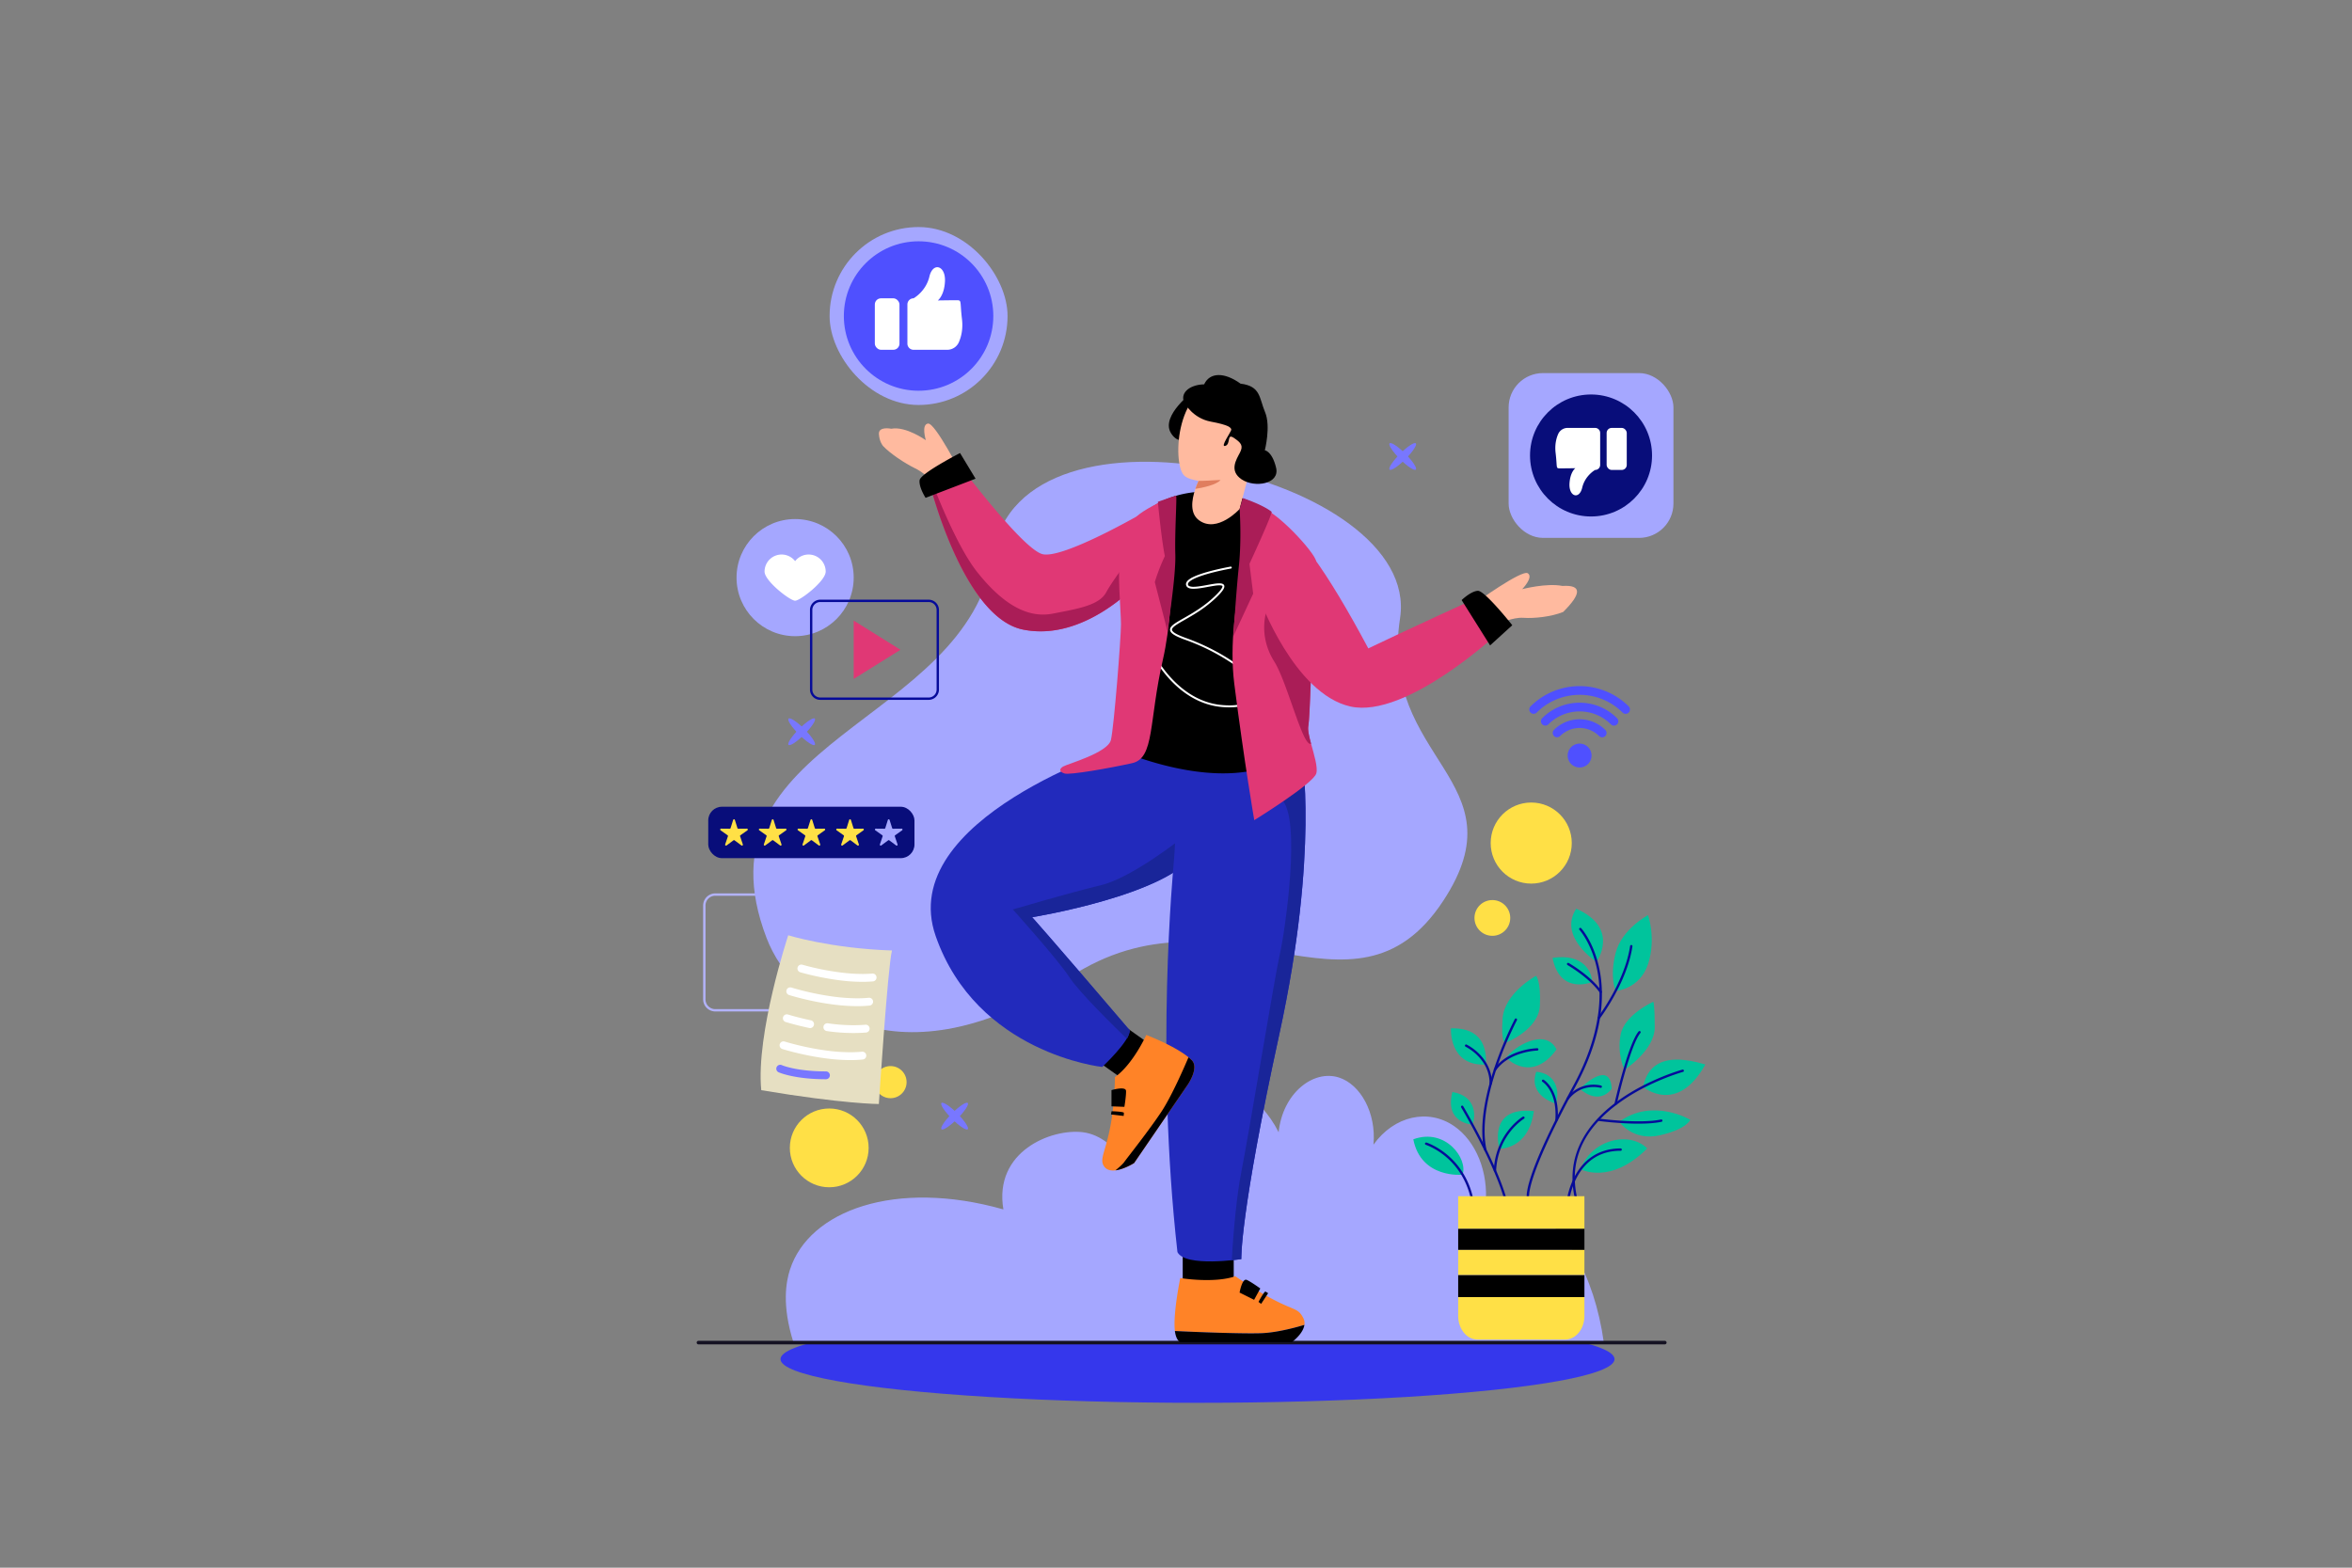 <svg xmlns="http://www.w3.org/2000/svg" viewBox="0 0 6000 4000" id="likes-and-dislikes"><rect x="0" y="0" width="6000" height="4000" fill="#808080" stroke="none"/><circle cx="2028.36" cy="1473.8" r="149.42" fill="#a5a7ff"></circle><circle cx="3906.19" cy="2151.1" r="103.44" fill="#ffe046"></circle><path fill="#4f50ff" d="M4059.26,1775.72a154.11,154.11,0,0,1,80,42.49,11.11,11.11,0,0,0,15.71-15.71h0a177.35,177.35,0,0,0-250.62,0,11.11,11.11,0,0,0,15.71,15.71,154,154,0,0,1,51.23-34A156,156,0,0,1,4059.26,1775.72Z"></path><path fill="#4f50ff" d="M4051.18,1817.25a112,112,0,0,1,58.12,30.88,11.11,11.11,0,1,0,15.71-15.71h0a134.3,134.3,0,0,0-44.61-29.59,135.77,135.77,0,0,0-76.54-7.4,134.3,134.3,0,0,0-69.62,37,11.11,11.11,0,0,0,15.72,15.71,111.91,111.91,0,0,1,37.24-24.7A113.4,113.4,0,0,1,4051.18,1817.25Z"></path><path fill="#4f50ff" d="M4095.08 1878.06a11.11 11.11 0 000-15.71h0a92.55 92.55 0 00-130.91 0 11.11 11.11 0 0015.71 15.71 70.32 70.32 0 0199.49 0A11.11 11.11 0 004095.08 1878.06zM4051.18 1906.25a30.48 30.48 0 100 43.11A30.49 30.49 0 004051.18 1906.25z"></path><ellipse cx="3054.91" cy="3467.9" fill="#3537ec" rx="1063.8" ry="111.45"></ellipse><path fill="#b2b2f9" d="M2059.83,2580.79h-235.1a31,31,0,0,1-31-31V2310.51a31,31,0,0,1,31-31h235.1a31,31,0,0,1,31,31V2549.8A31,31,0,0,1,2059.83,2580.79Zm-235.1-295.26a25,25,0,0,0-25,25V2549.8a25,25,0,0,0,25,25h235.1a25,25,0,0,0,25-25V2310.51a25,25,0,0,0-25-25Z"></path><path fill="#a5a7ff" d="M1955.66 2393.69c67.73 177 338.93 383.5 772.52 99.91 395.61-258.76 721.86 157.14 953.42-194.91 203.24-309-165.71-358.1-110-721.56s-971-599.3-1037.66-162.24S1760.8 1884.44 1955.66 2393.69zM2559.65 3085.85c-25.08-148.45 123.1-207 202.85-196.91 47.26 5.95 81.39 41.46 98.83 63.52 24-98.45 90.53-172.4 171.65-190.57 88.92-19.9 180.35 30.59 228.86 127.05 10.28-99.38 87.86-160.36 153.45-139.75 54.92 17.26 96.09 90.07 88.42 171.51 53.06-74 139.8-92.65 205.46-47.64 56.22 38.53 88.36 117.85 80.62 200.09 39.47-7 70.9-1.39 93.63 6.35 106.06 36.13 183.87 172.79 208 346.19H2024.26c-30.55-96.13-18.75-156.31-9-186.33C2064.06 3088.56 2284.36 3007.87 2559.65 3085.85z"></path><circle cx="2271.77" cy="2761.1" r="40.98" fill="#ffe046"></circle><ellipse cx="3578.37" cy="1164.7" fill="#7877ff" rx="9.67" ry="47.37" transform="rotate(-45 3578.366 1164.702)"></ellipse><ellipse cx="3578.37" cy="1164.7" fill="#7877ff" rx="47.37" ry="9.67" transform="rotate(-45 3578.366 1164.702)"></ellipse><ellipse cx="2435.25" cy="2847.81" fill="#7877ff" rx="9.67" ry="47.37" transform="rotate(-45 2435.259 2847.803)"></ellipse><ellipse cx="2435.25" cy="2847.81" fill="#7877ff" rx="47.37" ry="9.67" transform="rotate(-45 2435.259 2847.803)"></ellipse><ellipse cx="2045.07" cy="1867.06" fill="#7877ff" rx="9.67" ry="47.37" transform="rotate(-45 2045.07 1867.055)"></ellipse><ellipse cx="2045.07" cy="1867.06" fill="#7877ff" rx="47.37" ry="9.67" transform="rotate(-45 2045.07 1867.055)"></ellipse><rect width="130.13" height="106.87" x="3017.14" y="3175.51"></rect><path fill="#e03875" d="M2916.87,1308l-12,116.27-7,68.56s-134.08,145.45-288.73,113.39-239.33-379.32-239.33-379.32a35.87,35.87,0,0,1,3.24-8c17.79-32.43,79.73-25.9,79.73-25.9s154.65,205.56,205.58,220.65S2916.87,1308,2916.87,1308Z"></path><path fill="#aa1d57" d="M2904.91,1424.31l-7,68.56s-134.08,145.45-288.73,113.39-239.33-379.32-239.33-379.32a35.87,35.87,0,0,1,3.24-8c21.51,56.46,71.63,180,119.58,240.45,63.32,79.78,126.65,119,192.5,106.38s119.05-21.53,136.77-54.45S2892.81,1410,2892.81,1410Z"></path><rect width="112.59" height="103.87" x="2802.99" y="2628.83" transform="rotate(125.28 2859.273 2680.832)"></rect><path fill="#222abc" d="M3048.88,2176.26C2981,2283.76,2633,2340.34,2633,2340.34S2667,2377.12,2882,2628.9c0,28.29-70.21,93.5-70.21,93.5s-320.18-34.1-424.85-334S2865,1904.68,2865,1904.68l422.94,35.91Z"></path><path fill="#192599" d="M2807.54,2258.89c-81.05,19.42-223.74,61.63-223.74,61.63S2698.63,2448,2728.18,2493.6c24.62,38,116.62,128.12,146.64,157.14,4.36-8.13,7.15-15.72,7.15-21.84C2667,2377.12,2633,2340.34,2633,2340.34s348-56.58,415.85-164.08l-26.82-39.61-6.83,1.51S2888.59,2239.47,2807.54,2258.89Z"></path><path fill="#222abc" d="M2998,2128.17s0,28.29-2.83,62.24-48.09,500.72,8.49,1004.28c19.8,39.6,163,17.92,163,17.92s-4.62-108.45,97.22-575.23,56.58-715.73,56.58-715.73L3312,1887.4l-250.75,24.07Z"></path><path fill="#192599" d="M3312,1887.4,3174.8,1906c23.34,22.67,73.31,115.1,94.14,133.39,51.92,45.6,8.86,339.41-3.8,393.86s-79.79,463.51-98.78,558.5c-10.69,53.45-20.18,149.42-24,223.8,14.61-1.47,24.25-2.92,24.25-2.92s-4.62-108.45,97.22-575.23,56.58-715.73,56.58-715.73Z"></path><path fill="#fff" d="M3312,1904.68l-325.33-34Z"></path><path fill="#0c0a0a" d="M3312,1907.18h-.26l-325.33-34a2.5,2.5,0,1,1,.52-5l325.33,33.94a2.5,2.5,0,0,1-.26,5Z"></path><path d="M3341,1590.15c-7.7-132.83-40.34-224.55-100.4-277.85-48.73-43.27-130.82-65.45-202.07-55.46-36.26,5.1-66.13,16.05-90.73,31.37L2916.87,1308l-54.46,190.58c-3.71,46.82,1.27,116,1.27,153.23,0,132-28.85,253.78-28.85,253.78s292.15,138.16,457.11,19.63a216.85,216.85,0,0,0,34-30.26C3340.65,1776.21,3345.88,1674.83,3341,1590.15Z"></path><path fill="#fff" d="M3191.37,1737.48c-1.8-4.17-3.64-7.83-5.1-10.7-.73-1.43-1.37-2.66-1.85-3.63-.25-.49-.45-.92-.6-1.26a7.17,7.17,0,0,1-.3-.73,10.48,10.48,0,0,0-1.58-2.78,55.36,55.36,0,0,0-6.12-6.53A224.23,224.23,0,0,0,3155,1695c-27-19.65-72-46.4-128.4-66.67-13.66-4.9-23.18-9.14-29.09-12.87a25.09,25.09,0,0,1-6.19-5.1,8.31,8.31,0,0,1-1.26-2.07,4.54,4.54,0,0,1-.35-1.74,5.25,5.25,0,0,1,.47-2.1,16.15,16.15,0,0,1,4.08-5.08c3.67-3.33,9.5-7.1,16.8-11.39,11-6.45,25.21-14.13,40.72-24a318.52,318.52,0,0,0,48.4-37c8.09-7.62,13.77-13.7,17.5-18.61a39.32,39.32,0,0,0,4.21-6.61,13.16,13.16,0,0,0,1.49-5.56,6.74,6.74,0,0,0-1.17-3.9,7.29,7.29,0,0,0-2.2-2,12.64,12.64,0,0,0-4.28-1.49,30,30,0,0,0-5.2-.39,102.5,102.5,0,0,0-14.69,1.4c-8.22,1.26-17.51,3.12-26.51,4.66s-17.72,2.75-24.64,2.75a30.89,30.89,0,0,1-9.48-1.19,9.32,9.32,0,0,1-2.81-1.43,5.11,5.11,0,0,1-2-4,5.87,5.87,0,0,1,.91-3,14.52,14.52,0,0,1,2.81-3.31,47.49,47.49,0,0,1,10.08-6.61c7.44-3.83,17.21-7.47,27.63-10.74,15.65-4.91,32.79-9,46-11.84,6.6-1.43,12.23-2.55,16.2-3.31,2-.38,3.55-.67,4.62-.86l1.23-.22.42-.08a2.5,2.5,0,0,0-.86-4.92h0s-28.08,4.89-56.22,12.67c-14.07,3.9-28.16,8.51-38.9,13.67a58.24,58.24,0,0,0-13.26,8.27,20.2,20.2,0,0,0-4,4.75,10.82,10.82,0,0,0-1.6,5.51,10.15,10.15,0,0,0,4,8,16.57,16.57,0,0,0,6.77,2.89,40.93,40.93,0,0,0,8.59.78,121.49,121.49,0,0,0,16.49-1.4c8.83-1.26,18.29-3.12,27-4.66,4.35-.77,8.52-1.46,12.31-2a79.53,79.53,0,0,1,10-.79,26.34,26.34,0,0,1,3.92.25,10.59,10.59,0,0,1,2.08.5,3.46,3.46,0,0,1,1.51.91,1.45,1.45,0,0,1,.24.44,2.08,2.08,0,0,1,.1.7,8.22,8.22,0,0,1-1,3.39,46.8,46.8,0,0,1-6.66,9.43,195.22,195.22,0,0,1-14,14.32c-25.66,24.18-53.27,40.3-74.58,52.47-10.67,6.09-19.75,11.17-26.33,15.89a41.93,41.93,0,0,0-7.92,7,16.1,16.1,0,0,0-2.33,3.72,10.17,10.17,0,0,0-.89,4.09,9.57,9.57,0,0,0,.71,3.59,15.66,15.66,0,0,0,4.25,5.71c3,2.7,7.26,5.33,13,8.14a231.78,231.78,0,0,0,22.19,9,540.75,540.75,0,0,1,110.33,54.45,327.23,327.23,0,0,1,31.66,23.1,109.72,109.72,0,0,1,8.69,8,32.16,32.16,0,0,1,2.36,2.73,6.29,6.29,0,0,1,.84,1.37,23.1,23.1,0,0,0,1.17,2.63c.9,1.81,2.19,4.24,3.63,7.17a123,123,0,0,1,6.59,15.73,59.47,59.47,0,0,1,3.32,18.2,30.57,30.57,0,0,1-2.45,12.47,25.54,25.54,0,0,1-5.74,8.09c-3.9,3.72-9.5,7-17.46,9.25s-18.22,3.65-31.29,3.65c-5.08,0-10.58-.2-16.52-.63-29.16-2.11-54.72-11.32-76.7-24-33-19-57.89-45.83-74.52-67.91a298.65,298.65,0,0,1-18.72-28c-2.08-3.54-3.64-6.39-4.67-8.34-.52-1-.91-1.73-1.17-2.24l-.28-.57-.07-.14,0,0a2.5,2.5,0,1,0-4.5,2.18c.07.14,15.13,31.34,45.15,63.7,15,16.18,33.77,32.65,56.3,45.64s48.83,22.49,78.84,24.66q9.08.64,16.88.64c11.92,0,21.72-1.09,29.75-3.07a58,58,0,0,0,15.23-5.87,33.09,33.09,0,0,0,13.24-13.3,34.56,34.56,0,0,0,3.72-16.22C3198.46,1756.16,3195,1745.82,3191.37,1737.48Z"></path><path fill="#e03875" d="M3357.94,1973.3c-7.13,26.07-158.26,119.35-158.26,119.35s-25.66-148.28-51-347.88,65.7-450.46,65.7-450.46c43.22,9.11,139.28,115.88,142.83,136.83,2.86,16.82-6.06,154.52-9.68,209.67-.9,13.56-1.47,22.13-1.47,22.69,0,2.85-4.28,164.44-8.56,189.62-1.67,9.86,2.18,26.4,7.07,44.46C3352.18,1925.68,3362.28,1957.42,3357.94,1973.3Z"></path><path fill="#ffba9f" d="M3883.15 1503.25s29.55-30.39 14.36-40.52-134.67 76.41-134.67 76.41l61.31 52.36s34.22-17.11 62.55-15.13c26.61 1.86 70.69-2.57 101-15 46.18-45.8 48.68-69.49-1.84-66.35C3945 1487 3883.15 1503.25 3883.15 1503.25zM3985.89 1495.05l1.84 66.35zM2252.65 1137.93c17.74 19 55 44 82.09 57.16 35.08 17.12 54 48.13 54 48.13l64-33.23s-67.09-131.38-85.23-129.27-5.63 42.62-5.63 42.62-50.77-36.54-88.34-29.38c0 0-32.58-6.94-31.45 13.33S2252.65 1137.93 2252.65 1137.93z"></path><path fill="#aa1d57" d="M3337.5,1853.12c-1.67,9.86,2.18,26.4,7.07,44.46-20.55,10.84-60.63-156.88-93.78-209.42-44.75-70.93-17.73-135.94-17.73-135.94l67.55,14.36,40.37,23.58a411,411,0,0,0,6.55,50.65c-.9,13.56-1.47,22.13-1.47,22.69C3346.06,1666.35,3341.78,1827.94,3337.5,1853.12Z"></path><path fill="#e03875" d="M3213.39,1528.71s88.17,241.88,231.51,273.94,380-190.06,380-190.06c2.67-39.14-16.85-67.91-48.12-91.18,0,0-183.64,83.58-286.22,133-105.61-198-185.85-310-250-342.08Z"></path><path d="M3045.34,997.53s-85,62.48-58.53,106.94,71.48-.56,71.48-.56,15.76-72.05,15.76-78.24S3045.34,997.53,3045.34,997.53Z"></path><path fill="#ffba9f" d="M3194.57,1176.21l-32.3,122.56s-56.81,62.75-103.48,28.8c-23.61-17.17-19.36-51-9.38-80.21,2.44-7.17,5.22-14.06,8-20.36-12.62-2.7-28-5.15-36.84-14-31-30.84-21.22-244.7,110.32-232S3194.57,1176.21,3194.57,1176.21Z"></path><path fill="#ff8327" d="M3327.56 3380.45c-17.12 5.22-64.85 18.77-106 21-41.43 2.28-174.25-2.81-224.34-5.44-.38-2.94-.65-6.18-.81-9.76-1.92-46.64 14.47-125.28 14.47-125.28s86.26 14.25 140.32-4.6C3297 3355.74 3306.09 3327 3324.71 3363A28.27 28.27 0 013327.56 3380.45zM3030 2767.52L2893.1 2967.61s-25 15.84-47.54 18.56h0c-11.37 1.39-22.1-.56-28.64-9.59-19.48-26.88 24.18-51.93 27.33-228.36 46.63-33.25 79.91-107.49 79.91-107.49s70.93 26.83 107.76 56.93a109.86 109.86 0 018.37 7.51C3059.71 2724.62 3030 2767.52 3030 2767.52z"></path><path d="M3022.27,1029.05s20.82,38.27,66.41,46.72S3140.47,1091,3141,1096s-29.83,46.15-15.2,41.65,2.82-33.21,22-20.26,24.21,20.26,15.2,37.71-28.14,46.15,4.5,68.1,97.94,12.39,87.81-29.83-28.71-44.46-28.71-44.46,15.76-61.35.57-97.38-10.7-66.41-62.48-72.61c-42.21-30.39-78.8-28.7-92.87,1.69C3030.71,981.77,3008.76,1006,3022.27,1029.05Z"></path><path fill="#e07e5f" d="M3113.59,1224.64c-10.2,12.71-47.6,20.3-64.18,22.72,2.44-7.17,5.22-14.06,8-20.36,11.39.25,38.84-1.52,38.84-1.52S3100.64,1225.48,3113.59,1224.64Z"></path><path fill="#151223" d="M4247,3430.19H1781.73a4.5,4.5,0,0,1,0-9H4247a4.5,4.5,0,0,1,0,9Z"></path><path d="M2835.4 2781.5s36.73-11 37.15 2.11-4.22 40.53-4.22 40.53l-32.93-1.27zM2835.61 2835.32s31.45.85 31.45 4.22a67.53 67.53 0 01-.63 7.81l-32.3-3.8zM3162.21 3298.07s6.55-37.77 18.45-32.31 34.39 21.85 34.39 21.85l-15.82 28.91zM3210.47 3321.88s14.78-27.77 17.81-26.26a66.49 66.49 0 016.71 4.05l-17.81 27.21zM3728.65 1531.12l72.61 115.66 56.57-51.5s-70.08-88.65-87.81-87.8S3728.65 1531.12 3728.65 1531.12zM2361.18 1270.25l127.53-48.85-39.58-65.47s-100.54 51.6-103.14 69.16S2361.18 1270.25 2361.18 1270.25z"></path><rect width="420.45" height="420.45" x="3848.54" y="951.95" fill="#a5a7ff" rx="87.59"></rect><path d="M3327.56 3380.45c-3.34 23.4-31.93 44-31.93 44H3010.84s-10.47-3.3-13.66-28.41c50.09 2.63 182.91 7.72 224.34 5.44C3262.71 3399.22 3310.44 3385.67 3327.56 3380.45zM3030 2767.52L2893.1 2967.61s-25 15.84-47.54 18.56c9.48-7.8 18.49-15.82 21.92-20.62 8.44-11.82 64.17-81.89 95.41-129.17 26.4-40 59.43-116.09 69-138.71a109.86 109.86 0 018.37 7.51C3059.71 2724.62 3030 2767.52 3030 2767.52z"></path><circle cx="4058.77" cy="1162.18" r="155.64" fill="#080d7a"></circle><rect width="51.33" height="107.25" x="4098.55" y="1091.82" fill="#fff" rx="12.83" transform="rotate(180 4124.22 1145.45)"></rect><path fill="#fff" d="M4069.22,1199.07a12.82,12.82,0,0,0,12.83-12.83v-81.58a12.83,12.83,0,0,0-12.83-12.84H3999a26.36,26.36,0,0,0-24.19,15.88c-4.71,10.86-8.91,27.07-6.41,48,4.89,41-.82,39.32,13.85,39.32s36.46-.41,36.46-.41-13,9.37-14.87,38.71c-2.13,34.13,25.06,42.16,32.39,11S4069.22,1199.07,4069.22,1199.07Z"></path><rect width="453.94" height="453.94" x="2116.35" y="579.35" fill="#a5a7ff" rx="226.97"></rect><circle cx="2343.32" cy="806.32" r="190.63" fill="#4f50ff"></circle><rect width="62.87" height="131.36" x="2231.72" y="761.13" fill="#fff" rx="15.72"></rect><path fill="#fff" d="M2330.52,761.13a15.72,15.72,0,0,0-15.72,15.72v99.92a15.72,15.72,0,0,0,15.72,15.72h86A32.29,32.29,0,0,0,2446.17,873c5.76-13.3,10.91-33.15,7.85-58.77-6-50.15,1-48.15-17-48.15s-44.66.5-44.66.5,16-11.48,18.22-47.41c2.61-41.81-30.69-51.64-39.67-13.47S2330.52,761.13,2330.52,761.13Z"></path><path fill="#00c49c" d="M3731 2997.32s-105.68 11.1-125.64-90.35c82.7-30.17 140.07 50.48 125.64 90.35zM3755.78 2869.37s-71.38-3.26-50.66-83.1c62.07 10 59.93 64.25 50.66 83.1zM3841.18 2660.45s84.26-32.44 87.12-95.17-9.81-75.39-9.81-75.39-80.73 43.31-85.36 109.25 8 61.31 8 61.31zM3825 2930.87s-32.34-108.72 87.9-95.89c-13.78 99.33-87.9 95.89-87.9 95.89zM4030.3 2778.09s45.56 44.8 81.2 0c-3.8-72.85-70.54-10.66-81.2 0zM3968.91 2816c-1.41-.81-71.27-19.7-49.88-81.36 53.82 4.63 59.48 53.66 49.88 81.36zM3701.35 2623.73s-5.79 97.33 89.19 92.51C3795.19 2624.46 3726.76 2623.73 3701.35 2623.73zM3847.74 2703.58s62 58.45 123-26c-28.87-56.68-109.53-7-129.53 22.8zM4072.63 2454.18s61.68-85.65-51.66-135.55c-47 72 51.66 135.55 51.66 135.55zM4061.38 2505.67s-81.51 34.66-100.88-61.58c79.72-12.12 100.88 36.9 100.88 61.58zM4121.48 2528.35s61.31-3.7 82.7-68.58 0-124.75 0-124.75-67 35.07-82.7 96.66 0 96.67 0 96.67zM4144.12 2729.6s77.18-49.55 77.18-108.72-3.58-64.87-3.58-64.87-73.42 32.79-83.41 83.41 9.81 90.18 9.81 90.18zM4191.58 2773.14s86 73.72 158.73-57.09c-116.91-35.29-149.22 11.16-158.73 57.09zM4130.77 2862.24s34.2 50.21 103.35 34.52 77.7-39.56 77.7-39.56-95.48-57.28-181 5zM4032.2 2983.27s75.38 41.45 169.84-53c-45.63-45.62-142.92-22.32-169.84 53z"></path><path fill="#060b9a" d="M3999.06 2806.58a3 3 0 01-2.37-4.84c18.59-24.09 41.42-31.5 57.29-33.47 17.18-2.12 29.87 1.42 30.4 1.57a3 3 0 01-1.65 5.77 78.55 78.55 0 00-28.26-1.35c-21.33 2.71-39.17 13.19-53 31.15A3 3 0 013999.06 2806.58zM3970.71 2860.2h-.21a3 3 0 01-2.78-3.2c5.16-73.23-32.38-96.43-32.76-96.66a3 3 0 113.07-5.15c.43.25 10.65 6.44 20.15 22.28 8.64 14.4 18.34 39.95 15.52 79.95A3 3 0 013970.71 2860.2zM3813.66 2989.72h-.14a3 3 0 01-2.86-3.13c2.32-49.35 22.27-84 38.6-104.41 17.72-22.13 34.72-32.46 35.43-32.89a3 3 0 113.09 5.15c-.23.14-17 10.36-34 31.69-15.7 19.68-34.89 53.12-37.13 100.74A3 3 0 013813.66 2989.72z"></path><path fill="#060b9a" d="M3847.74 3096.52a3 3 0 01-3-2.6c-12.6-92.41-116.18-266.58-117.23-268.33a3 3 0 015.15-3.08c1 1.76 105.26 177 118 270.6a3 3 0 01-2.56 3.38zM3896.71 3063.29c-2.53-3.22-20.76-38.86 117.34-294.13 72.37-133.77 72.68-234.46 60.2-295.37-13.51-65.93-44.5-100.77-44.81-101.11a3 3 0 114.44-4c1.31 1.44 32.26 36.13 46.17 103.53 8.14 39.47 8.64 82 1.49 126.32-8.92 55.33-29.85 113.7-62.21 173.51-56.44 104.33-93.42 184.22-109.92 237.45-12.73 41.05-7.9 50.22-7.85 50.31a1.8 1.8 0 00-.13-.19zM4023.1 3070.85a3 3 0 01-2.89-2.21c-15.32-56.36-10.49-109.34 14.37-157.48 19.82-38.39 52.35-73.74 96.67-105.06 75.21-53.16 159.69-76.67 160.53-76.9a3 3 0 111.59 5.78c-.84.23-84.42 23.51-158.78 76.1-99.17 70.14-135.71 156.26-108.59 256a3 3 0 01-2.9 3.78zM3755.78 3064.44a3 3 0 01-2.94-2.39c-12-57.57-42.7-92.83-66.39-112.27-25.74-21.12-49-28.7-49.2-28.77a3 3 0 111.82-5.72c1 .31 24.37 7.91 51 29.68 24.52 20.06 56.34 56.45 68.67 115.86a3 3 0 01-2.33 3.54A2.6 2.6 0 013755.78 3064.44z"></path><path fill="#060b9a" d="M3788.93 2936.21a3 3 0 01-2.94-2.38c-14.54-68.48 7.57-155.59 28.68-216.61a932.48 932.48 0 0149.67-117 3 3 0 115.3 2.81 927.32 927.32 0 00-49.33 116.22c-20.84 60.28-42.7 146.22-28.45 213.33a3 3 0 01-2.31 3.56A3.34 3.34 0 013788.93 2936.21zM4121.49 2819.57a3.07 3.07 0 01-.67-.08 3 3 0 01-2.26-3.59c1.4-6.18 34.68-151.84 61.57-184.11a3 3 0 014.61 3.85c-26 31.16-60 180.09-60.33 181.59A3 3 0 014121.49 2819.57zM4179.38 2867.1c-48.57 0-98.11-6.53-101.07-6.93a3 3 0 01.8-5.94c1 .13 103.85 13.69 158.31 2.17a3 3 0 011.24 5.87C4221.76 2865.85 4200.66 2867.1 4179.38 2867.1zM4078.71 2600.18a3 3 0 01-2.38-4.82c.69-.9 68.83-90.83 82.1-181.64a3 3 0 115.94.86c-13.5 92.38-82.58 183.52-83.28 184.43A3 3 0 014078.71 2600.18zM4083.49 2534.05a3 3 0 01-2.46-1.28c-27-38.55-81.67-70.08-82.22-70.39a3 3 0 113-5.21c2.29 1.31 56.44 32.49 84.17 72.16a3 3 0 01-2.46 4.72z"></path><path fill="#060b9a" d="M3803 2767.55a3 3 0 01-3-3c0-26.75-10.25-50.65-30.45-71a124.77 124.77 0 00-30.77-22.87 3 3 0 112.58-5.42 128.78 128.78 0 0132.3 23.92c14.75 14.83 32.34 40 32.34 75.41A3 3 0 013803 2767.55zM3813.65 2732.6a3 3 0 01-2.44-4.73c18.89-26.8 47.89-39.87 68.88-46.11a172 172 0 0141.37-7.2h.06a3 3 0 01.07 6c-.71 0-71.17 2.11-105.48 50.76A3 3 0 013813.65 2732.6zM4000.3 3064.44a2.31 2.31 0 01-.37 0 3 3 0 01-2.61-3.34c.16-1.33 4.21-33 23-65.26 17.47-29.93 51.42-65.6 114-65.6a3 3 0 010 6c-47.86 0-84.43 21-108.69 62.46a185.88 185.88 0 00-22.35 63.13A3 3 0 014000.3 3064.44z"></path><rect width="322.04" height="54.3" x="3719.85" y="3134.97"></rect><rect width="322.04" height="56.66" x="3719.85" y="3253.01"></rect><path fill="#ffe046" d="M3719.85,3309.66v48.09c0,33.24,22.05,60.18,49.26,60.18h223.53c27.2,0,49.25-26.94,49.25-60.18v-48.09Z"></path><rect width="322.04" height="63.74" x="3719.85" y="3189.27" fill="#ffe046"></rect><rect width="322.04" height="82.8" x="3719.85" y="3052.17" fill="#ffe046"></rect><path fill="#060b9a" d="M2369.05,1785.71H2092.54a26.29,26.29,0,0,1-26.25-26.25v-203.1a26.28,26.28,0,0,1,26.25-26.25h276.51a26.28,26.28,0,0,1,26.25,26.25v203.1A26.29,26.29,0,0,1,2369.05,1785.71Zm-276.51-249.6a20.27,20.27,0,0,0-20.25,20.25v203.1a20.27,20.27,0,0,0,20.25,20.25h276.51a20.27,20.27,0,0,0,20.25-20.25v-203.1a20.27,20.27,0,0,0-20.25-20.25Z"></path><polygon fill="#e03875" points="2177.78 1583.45 2177.78 1732.36 2297.09 1657.91 2177.78 1583.45"></polygon><path fill="#e03875" d="M2990.15,1267.67s12.78,257.17-23.58,415.43-20.67,251.29-78.42,264.12-159,30.65-172.51,26.38-14.26-11.41-3.57-17.83,114.06-34.93,121.91-67.72,25.66-260.2,25.66-295.13-10.69-137.58-.71-180.35,37-91,42.06-95.89C2916,1302.43,2960.75,1278.78,2990.15,1267.67Z"></path><path fill="#aa1d57" d="M3170.21 1270.94l-7.94 27.83s5.57 75.3-2 147.06-13.78 177.27-13.78 177.27l50.38-108.36-9.51-76s58.46-126.41 56.56-133.06C3218.21 1286.15 3170.21 1270.94 3170.21 1270.94zM3000.31 1264.41l-46.57 15.92s8.55 92.32 17.82 138.65a482 482 0 00-25.66 66.3l32.08 124s22.09-138.3 20.31-194.26S3002.69 1269.52 3000.31 1264.41z"></path><circle cx="2115.4" cy="2928.84" r="100.51" fill="#ffe046"></circle><path fill="#fff" d="M2062.77,1414.89a43.46,43.46,0,0,0-34.41,16.88,43.52,43.52,0,0,0-77.94,26.65c0,24,64.95,74.3,77.94,74.3s78-50.25,78-74.3A43.53,43.53,0,0,0,2062.77,1414.89Z"></path><path fill="#e6dfc2" d="M2010.81,2386.4S1927.88,2637,1942,2781.63c210,35.29,299.95,35.29,299.95,35.29s22.94-352.88,33.52-391.7C2118.44,2419.93,2010.81,2386.4,2010.81,2386.4Z"></path><path fill="#fff" d="M2236 2493.17a10 10 0 00-10.83-9.1c-8.21.71-16.69 1-25.27 1a449.45 449.45 0 01-54.75-3.68A678.92 678.92 0 012076 2469c-8.93-2.08-16.18-3.95-21.18-5.3-2.5-.67-4.44-1.21-5.74-1.58l-1.47-.42-.36-.11-.08 0h0a10 10 0 00-5.72 19.17h0c.21.06 20.59 6.13 50.51 12.22 15 3 32.31 6.09 50.73 8.38a468.16 468.16 0 0057.22 3.83c9.09 0 18.13-.35 27-1.12A10 10 0 002236 2493.17zM2216.27 2545.83c-9.62 1-19.56 1.37-29.62 1.37a467.1 467.1 0 01-60.24-4.27 703.17 703.17 0 01-75.75-14.49c-9.77-2.42-17.69-4.6-23.15-6.16-2.74-.78-4.85-1.41-6.27-1.84l-1.61-.49-.39-.13-.09 0h0a10 10 0 10-6.05 19.06h0c.21.07 22.44 7.12 55.17 14.19 16.36 3.53 35.35 7.06 55.55 9.72a485.77 485.77 0 0062.85 4.44c10.62 0 21.2-.44 31.57-1.46a10 10 0 10-1.95-19.91zM2207.63 2614.63c-10.19.82-20.44 1.2-30.7 1.2A452.4 452.4 0 012112 2611a10 10 0 00-2.87 19.8h0a474.15 474.15 0 0067.8 5c10.77 0 21.54-.4 32.29-1.26a10 10 0 00-1.59-19.94zM2004.42 2607.72h0c20.31 6.05 40.38 11.07 60 15.2a10 10 0 104.12-19.57c-19.17-4-38.7-8.91-58.45-14.8a10 10 0 00-5.72 19.17zM2198.63 2683.46c-9.63.94-19.57 1.37-29.63 1.37a467.36 467.36 0 01-60.24-4.27 703.38 703.38 0 01-75.75-14.5c-9.77-2.42-17.69-4.59-23.15-6.15-2.73-.79-4.84-1.42-6.27-1.85l-1.6-.49-.39-.12-.1 0h0a10 10 0 00-6 19.07h0c.22.07 22.45 7.12 55.17 14.18 16.37 3.53 35.36 7.07 55.56 9.73a487.39 487.39 0 0062.84 4.44c10.63 0 21.2-.45 31.58-1.47a10 10 0 10-1.95-19.9z"></path><path fill="#7877ff" d="M2107,2733.7c-38.55,0-66.94-4.11-85.55-8.15a210.07,210.07,0,0,1-20.63-5.5c-2.23-.73-3.86-1.33-4.9-1.73l-1.11-.44-.22-.09h0a10,10,0,1,0-8.08,18.29h0c1.16.52,40.55,17.63,120.49,17.62a10,10,0,1,0,0-20Z"></path><rect width="526.1" height="131.17" x="1806.73" y="2058.43" fill="#080d7a" rx="34.93"></rect><path fill="#ffe046" d="M1874.65 2092l6.56 20.91a2.3 2.3 0 002.22 1.61l21.91-.22a2.31 2.31 0 011.36 4.2l-17.85 12.7a2.31 2.31 0 00-.85 2.61l7 20.77a2.31 2.31 0 01-3.57 2.59l-17.59-13.05a2.29 2.29 0 00-2.75 0l-17.6 13.05a2.31 2.31 0 01-3.57-2.59l7-20.77a2.29 2.29 0 00-.85-2.61l-17.85-12.7a2.32 2.32 0 011.36-4.2l21.91.22a2.31 2.31 0 002.23-1.61l6.56-20.91A2.31 2.31 0 011874.65 2092zM1973.31 2092l6.57 20.91a2.29 2.29 0 002.22 1.61l21.91-.22a2.31 2.31 0 011.36 4.2l-17.85 12.7a2.31 2.31 0 00-.85 2.61l7 20.77a2.31 2.31 0 01-3.57 2.59l-17.59-13.05a2.31 2.31 0 00-2.76 0l-17.59 13.05a2.31 2.31 0 01-3.57-2.59l7-20.77a2.31 2.31 0 00-.85-2.61l-17.85-12.7a2.31 2.31 0 011.36-4.2l21.91.22a2.3 2.3 0 002.22-1.61l6.57-20.91A2.3 2.3 0 011973.31 2092zM2072 2092l6.56 20.91a2.31 2.31 0 002.23 1.61l21.91-.22a2.32 2.32 0 011.36 4.2l-17.85 12.7a2.29 2.29 0 00-.85 2.61l7 20.77a2.31 2.31 0 01-3.57 2.59l-17.6-13.05a2.29 2.29 0 00-2.75 0l-17.59 13.05a2.31 2.31 0 01-3.57-2.59l7-20.77a2.31 2.31 0 00-.85-2.61l-17.86-12.7a2.32 2.32 0 011.37-4.2l21.9.22a2.3 2.3 0 002.23-1.61l6.56-20.91A2.31 2.31 0 012072 2092zM2170.65 2092l6.56 20.91a2.31 2.31 0 002.23 1.61l21.91-.22a2.32 2.32 0 011.36 4.2l-17.85 12.7a2.29 2.29 0 00-.85 2.61l7 20.77a2.31 2.31 0 01-3.56 2.59l-17.6-13.05a2.3 2.3 0 00-2.75 0l-17.6 13.05a2.31 2.31 0 01-3.56-2.59l7-20.77a2.32 2.32 0 00-.85-2.61l-17.86-12.7a2.32 2.32 0 011.36-4.2l21.91.22a2.31 2.31 0 002.23-1.61l6.56-20.91A2.31 2.31 0 012170.65 2092z"></path><path fill="#a5a7ff" d="M2269.32,2092l6.56,20.91a2.3,2.3,0,0,0,2.23,1.61l21.9-.22a2.32,2.32,0,0,1,1.37,4.2l-17.86,12.7a2.31,2.31,0,0,0-.85,2.61l7,20.77a2.31,2.31,0,0,1-3.56,2.59l-17.6-13.05a2.29,2.29,0,0,0-2.75,0l-17.6,13.05a2.31,2.31,0,0,1-3.56-2.59l7-20.77a2.29,2.29,0,0,0-.85-2.61l-17.85-12.7a2.32,2.32,0,0,1,1.36-4.2l21.91.22a2.31,2.31,0,0,0,2.23-1.61l6.56-20.91A2.31,2.31,0,0,1,2269.32,2092Z"></path><circle cx="3807.04" cy="2342.15" r="45.62" fill="#ffe046"></circle></svg>